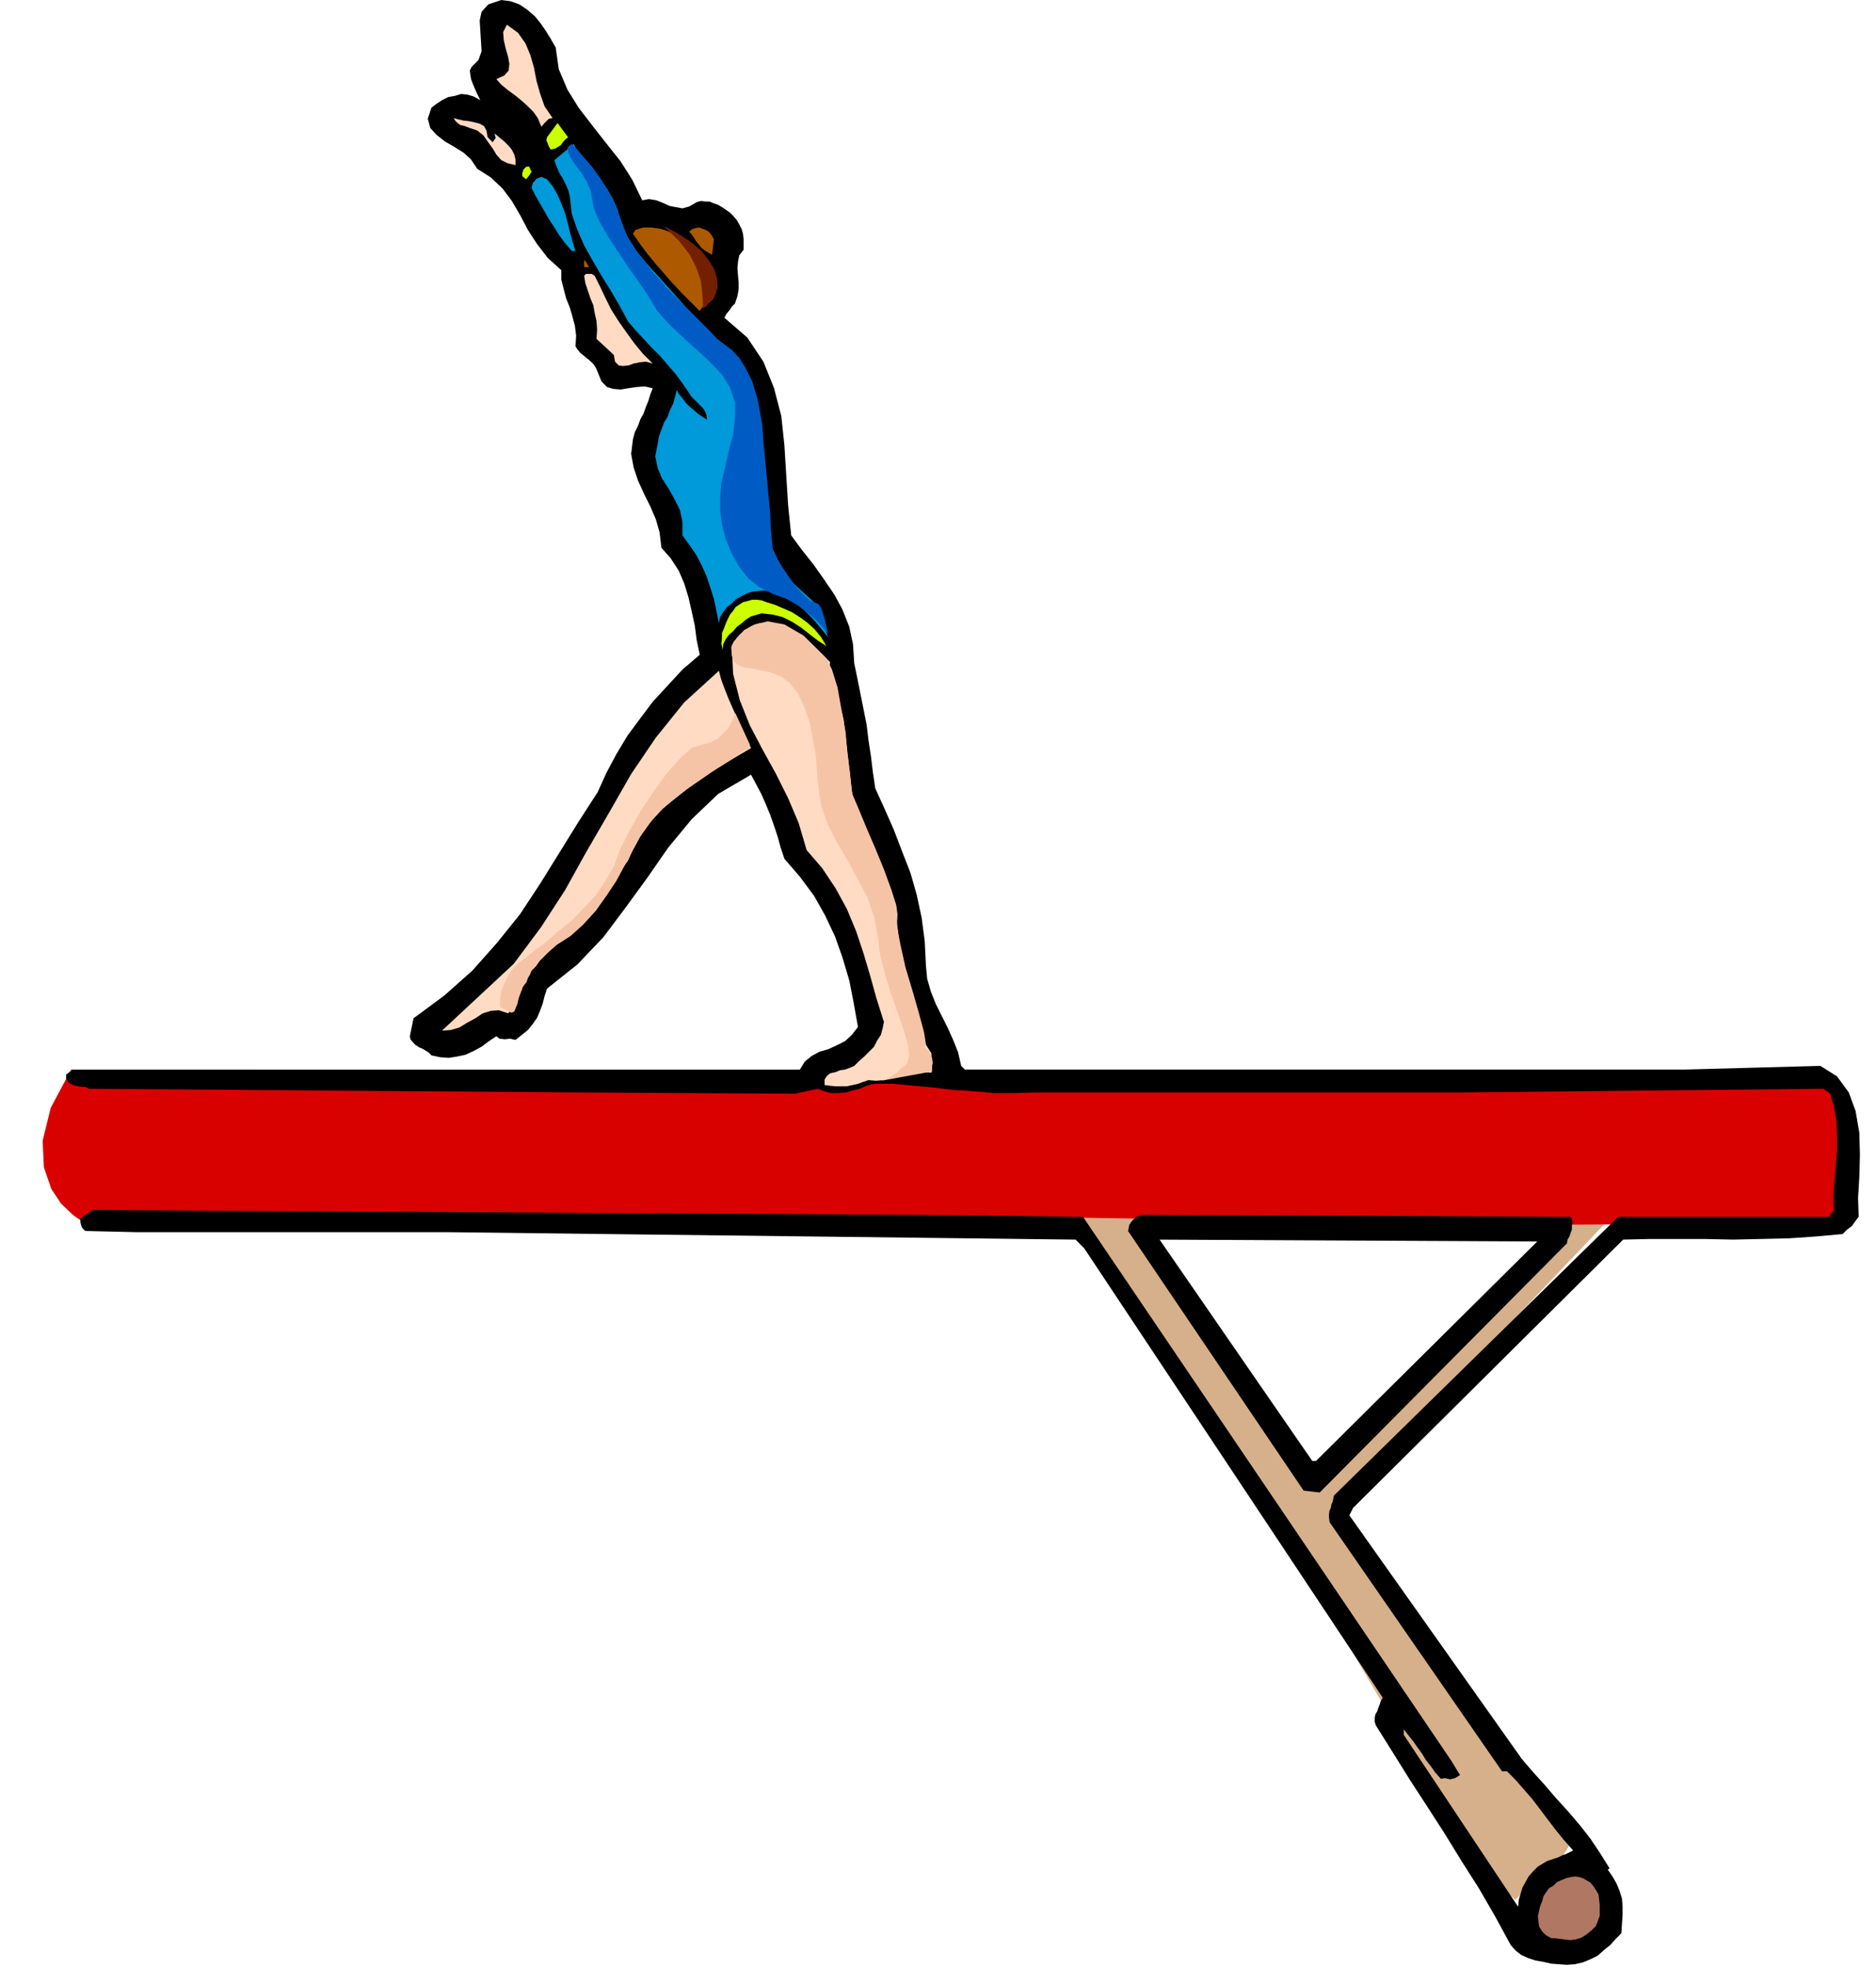 <svg xmlns="http://www.w3.org/2000/svg" fill-rule="evenodd" height="514.376" preserveAspectRatio="none" stroke-linecap="round" viewBox="0 0 3035 3183" width="490.455"><style>.brush1{fill:#d6b08a}.pen1{stroke:none}.brush3{fill:#000}.brush4{fill:#ffdbc4}.brush5{fill:#cf0}.brush6{fill:#0099d9}</style><path class="pen1 brush1" d="m2533 1971 75-4-473 497-16-55 414-438z"/><path class="pen1" style="fill:#d90000" d="M115 1730h120l318 2 451 2 518 3 519 3 457 5 328 4 135 5 14 12 12 25 9 34 7 40v38l-4 35-11 26-17 13-140 2-328 2h-456l-515 1-514-2H572l-315-1H138l-6-4-14-10-19-18-16-24-12-35-2-43 13-53 33-62z"/><path class="pen1 brush1" d="m1712 1969 133 2 24 38 66 102 95 145 112 169 115 170 108 153 86 115 54 56 27 21 12 21-3 20-12 20-19 18-21 18-21 18-16 18-37-32-74-113-102-169-117-199-124-205-116-183-100-138-70-65z"/><path class="pen1 brush3" d="m899 77 5 35 14 33 18 29 23 30 22 28 23 29 19 30 16 33 11-2 12 2 10 4 11 5 10 2 11 2 11-3 12-7 7-2 7 1h7l7 3 6 2 7 4 6 4 7 5 5 5 6 7 4 7 4 8 2 7 1 9v17l-7 9-2 10-1 11 1 12 1 11v11l-2 11-4 12-5 5-4 6-5 6-3 6 37 32 26 39 17 42 12 46 5 47 3 49 3 48 5 49 17 23 19 24 17 24 17 25 13 24 11 28 6 28 2 31 5 24 5 25 5 25 5 25 3 25 4 26 3 25 4 27 15 33 15 34 13 34 14 36 10 35 8 37 5 38 2 40 2 21 6 21 8 20 10 20 9 18 9 20 8 20 5 22 6 6h1162l222-6 27 17 19 26 11 30 6 35 1 36-1 36-2 34 1 30-6 8-5 7-8 6-7 7-44 4-44 3-45 1-44 1-46-1h-89l-43 1-437 434-6 12 279 394 18 21 19 21 18 21 20 22 18 21 18 23 16 24 15 24-3 2 7 10 7 12 5 12 4 13 1 13v14l-1 14-1 15-9 9-9 10-10 8-10 9-12 6-12 5-13 3-13 1-14-1-12-1-13-3-12-2-12-4-11-5-9-7-8-9-25-46-26-45-28-44-27-44-29-45-28-43-28-45-27-43-2-6v-6l1-6 3-5 2-6 2-5 2-6 3-5-483-727-14-14-1014-12H223l-85-2-5-5-2-5-1-5v-5l20-14 508 3 838 5 256 3 596 880 14 23-8 5-8 2-8-2-7 1-9-10-7-10-8-10-6-10-8-11-7-10-8-10-7-9v9l185 278 1-11 3-10 3-10 5-9 5-9 7-8 8-8 10-6 5-3 6-2 6-2 6-2 6-3 6-2 6-3 6-3-15-17-13-16-13-17-12-16-13-17-13-15-14-16-14-14h-8l-279-403-1-8v-5l1-6 2-4 1-6 2-4 1-5 1-5 460-451h341l8-11-1-24 2-24 2-24 2-24v-24l-1-24-4-23-6-21-11-8-588 6h-687l-34 1h-33l-33-3-32-2-33-4-33-3-32-3h-31l-12 3-11 5-12 3-11 3-12 1h-12l-11-3-10-4-37 8-344-2-798-6-6-3h-5l-6-1-6-1-7-3-4-3-3-6v-6l11-8h1176l8-13 11-9 13-7 14-4 13-6 14-7 11-10 10-13-7-39-7-36-11-37-12-34-16-34-18-32-23-31-25-29-6-18-5-18-6-18-6-17-7-17-7-16-9-17-8-15-53 31-43 41-38 46-34 49-35 48-36 48-42 44-49 39-4 12-3 12-4 11-5 12-7 10-8 10-10 8-10 8-9-2-8 1-9-1-5-4-12 8-12 9-13 7-13 6-14 3-13 2-14-1-14-3-5-5-5-3-5-3-5-2-6-4-4-4-4-5-1-5 6-29 50-37 45-40 40-45 37-46 33-50 31-50 31-50 31-48 14-31 16-30 18-30 20-27 21-28 24-26 24-26 28-24-5-24-3-23-5-23-5-22-7-23-9-21-13-20-15-17-3-25-6-21-9-21-10-20-10-22-7-21-4-22 3-24 3-11 5-10 4-11 5-9 4-11 4-10 3-10 4-10-13-3-13 1-14 2-12 2-12-1-10-3-9-9-6-15-3-7-4-6-5-5-5-4-6-5-5-4-5-6-3-5 1-17-2-16-4-15-4-14-6-15-4-15-4-16v-15l-22-20-17-22-15-23-12-23-14-24-15-20-19-18-22-14-10-15-12-11-16-10-14-8-14-11-10-11-4-15 6-18 8-6 9-6 10-5 11-2 10-3 10 1 10 3 11 6-3-6-3-6-3-7-3-7-3-8-1-6-1-8 3-6 11-11 5-14-1-17-1-16-1-17 3-14 11-12 21-7 15 2 14 5 12 8 13 11 9 11 9 13 8 13 8 14z"/><path class="pen1 brush4" d="m894 191-6 1-4 4-4 4-4 5-6-14-7-10-10-10-9-8-11-9-11-8-11-9-8-9 13-6 7-8 1-11-2-11-4-14-3-13-1-13 6-12 18 13 12 17 8 19 6 21 4 21 6 21 7 20 13 19zm-105 31 8 8 5-7-2-7 4 3 6 5 6 5 7 7 5 6 4 8 2 8v9l-13-3-10-5-8-9-6-10-8-11-7-10-10-8-12-4-8-3-8-2-7-6-3-5 7 2 9 2 9 1 9 2 8 2 7 4 4 7 2 11z"/><path class="pen1 brush5" d="m919 222-6 5-6 8-8 5-8 2-3-5-2-5-2-5 1-5 17-23 17 23z"/><path class="pen1 brush6" d="m1004 358 10 23 14 23 17 21 19 21 18 20 19 21 18 22 16 23 50 42 28 53 12 61 5 65 4 64 11 61 26 54 49 45 3 6 3 6 2 7 3 7 1 6 3 8 2 6 3 8-13-16-12-14-15-15-14-11-16-11-17-6-18-3-18 2-9 3-8 4-9 5-7 7-8 6-6 8-5 8-2 10-4-20-4-19-6-19-6-18-8-18-9-17-11-16-11-15v-22l-4-19-9-18-9-16-11-17-7-17-4-19 4-20 2-12 4-11 4-11 6-10 4-11 5-10 3-11 3-11 3 6 6 7 5 7 7 7 6 5 7 6 7 5 8 5-1-7-2-6-4-6-4-4-5-5-5-5-5-5-3-5-11-16-11-15-13-15-12-14-14-14-13-14-13-14-12-14-14-26-14-24-15-24-14-24-14-25-11-25-9-26-3-27-2-9-3-8-4-8-3-6-5-8-3-7-3-7-2-7 31-26 8 15 12 15 11 14 13 15 11 15 9 16 7 16 5 19z"/><path class="pen1 brush5" d="m860 278-4 6-5 6-6-5v-5l2-6 4-4 4-1 2 2 1 3 2 4z"/><path class="pen1 brush6" d="M931 406h-6l-11-13-9-12-8-13-8-12-8-14-7-12-8-14-6-12 2-8 6-7 8-3 9 4 9 11 8 14 6 14 6 15 4 15 4 16 4 15 5 16z"/><path class="pen1" d="m1152 443 2 8 1 8-2 8-2 9-4 7-5 7-5 6-5 7-15-15-15-15-15-16-13-15-14-16-13-16-12-16-11-16 4-6 6-2 7-2h13l7 1 7 1 7 2 10 4 11 7 10 8 11 10 9 9 9 12 8 10 9 11zm3-56-3 25-7-4-5-3-6-5-3-4-5-6-3-5-4-6-4-4 4-4 6-2 6-1 6 2 5 2 5 3 4 5 4 7zm-202 45h-8v-12l4 5 4 7z" style="fill:#ad5900"/><path class="pen1 brush4" d="m962 446 9 18 9 19 9 18 12 19 12 17 13 18 14 17 16 16-11-3-10 1-10 2-8 3-9 1-7-1-6-6-2-11-28-26 1-15-1-14-3-13-2-12-5-12-4-12-4-12-2-12 3-3h9l5 3z"/><path class="pen1 brush5" d="m1337 1045-14-9-13-10-14-11-14-9-16-8-16-4-18-2-17 5-8 5-7 6-8 6-6 7-7 6-5 7-4 8-1 9-2-10 1-9v-8l3-7 3-8 3-7 4-8 5-6 4-6 6-4 6-4 8-2 7-2h8l7 1 8 3 13 4 14 6 14 6 14 9 11 8 12 11 10 12 9 15z"/><path class="pen1 brush4" d="m1343 1071-2 12 2 13 2 11 5 11 4 11 5 11 3 12 3 13 14 121 63 154 6 33 5 34 3 35 5 35 6 33 9 33 12 31 19 30v31l-15-1-13 2-12 2-12 4-13 2-12 3-13 1-12-1-9 3-8 3-9 2-9 2h-19l-9-1-8-1v-9l4-6 5-4 9-2 7-3 8-1 8-3 7-3 8-8 8-7 8-8 8-8 5-10 6-9 3-11 2-10-12-38-10-36-11-37-12-36-15-36-18-33-22-33-25-29-13-44-17-40-20-40-21-38-21-40-16-40-11-43-2-45 3-7 5-6 5-6 6-4 6-5 6-4 7-3 7-2h17l16 3 15 5 15 9 13 9 13 12 12 12 13 13z"/><path class="pen1 brush4" d="m1215 1210-29 17-29 18-29 18-28 22-27 22-23 25-20 28-14 32-16 22-17 23-19 22-18 22-20 20-20 21-21 20-20 20-9 8-5 10-4 10-3 11-4 10-4 11-6 8-8 9-15-5-13 1-13 4-12 8-13 7-13 8-14 4-14 1 116-108 44-59 39-60 35-63 36-62 36-63 40-59 46-57 56-51 4 15 6 16 6 15 7 16 7 15 7 16 7 16 8 16z"/><path class="pen1 brush3" d="m2541 1968-693-3-9 3-7 6-5 7-2 10 284 420 26 3 400-403 1-6 3-5 2-6 2-5v-6l1-6-1-5-2-4zm-412 395h-6l-247-358 611 3-358 355z"/><path class="pen1" style="fill:#b07863" d="m2586 3064 1 8 1 9v18l-3 8-3 8-6 6-7 6-7 5-6 3-8 2-7 1-9-1-8-1-8-1h-6l-9-5-6-6-5-8-1-7-1-10 2-9 2-8 3-7 2-8 4-6 5-7 7-4 6-6 7-3 7-3 8-2 7-1 7 1 6 2 7 4 5 3 5 6 4 6 4 7z"/><path class="pen1" style="fill:#005cc4" d="m925 233 2 2 7 7 10 12 14 16 13 18 13 21 12 23 9 25 10 26 19 29 23 29 27 30 25 25 23 23 17 17 10 11 5 4 9 7 11 8 12 13 10 16 11 22 9 30 7 39 3 40 4 39 3 34 3 32 1 25 2 20 1 12 1 5 2 3 5 9 8 13 11 16 11 15 12 13 11 10 11 4 3 2 3 5 3 8 3 10 2 8 2 9 1 5 1 3-2-3-4-5-8-9-9-9-13-11-15-11-18-10-20-7-22-11-18-14-15-19-12-21-10-24-6-23-3-24v-21l2-23 6-25 6-27 7-26 3-27v-25l-8-24-13-21-19-20-18-17-18-16-15-14-15-14-11-12-10-12-6-10-9-15-13-19-17-24-16-24-17-26-14-24-9-21-3-16-3-15-6-14-9-14-9-12-8-12-4-9-1-8 7-5z"/><path class="pen1" d="m1183 1047 2-5 7-10 12-13 17-9 21-5 27 5 31 18 37 37 9 18 9 29 6 34 7 38 3 36 4 30 2 21 1 9 2 7 9 21 12 29 15 35 14 34 12 33 8 25 2 15-1 19 6 31 8 36 12 40 10 35 8 30 3 19-2 5 6 5 4 7 2 6 1 7-1 5v9l-82 15 3-1 9-4 6-4 7-4 7-7 9-7 4-13-2-18-7-24-9-26-11-31-10-32-8-32-4-31-6-32-11-31-16-30-16-30-18-30-14-28-10-28-4-25-3-27-2-29-5-29-5-26-9-26-10-21-13-17-15-11-18-7-15-3-14-3-11-1-10-4-7-5-4-10-1-14zm30 163-7 3-15 10-23 14-27 19-29 20-27 21-23 20-14 19-12 17-12 22-13 24-14 26-16 24-17 24-20 22-21 19-22 14-15 13-12 12-7 10-7 7-3 7-3 5-2 6-6 8-4 10-3 9-2 9-3 7-2 5-4 2-3-1-8-5-5-1-3-3v-13l1-7 3-10 4-9 5-11 7-10 9-10 13-9 14-12 18-13 19-17 22-17 20-21 20-21 16-24 13-23 11-29 16-31 18-32 21-31 21-29 21-23 19-17 17-5 12-3 12-6 9-9 8-8 5-9 4-8 2-5 1-2 23 50v6z" style="fill:#f5c4a6"/><path class="pen1" style="fill:#731f00" d="M1075 367h2l7 4 10 5 14 9 13 9 14 12 11 14 10 16 4 15 1 13-3 11-4 9-7 6-5 6-4 2-1 2v-13l-1-15-2-17-7-21-11-22-18-23-23-22z"/></svg>
